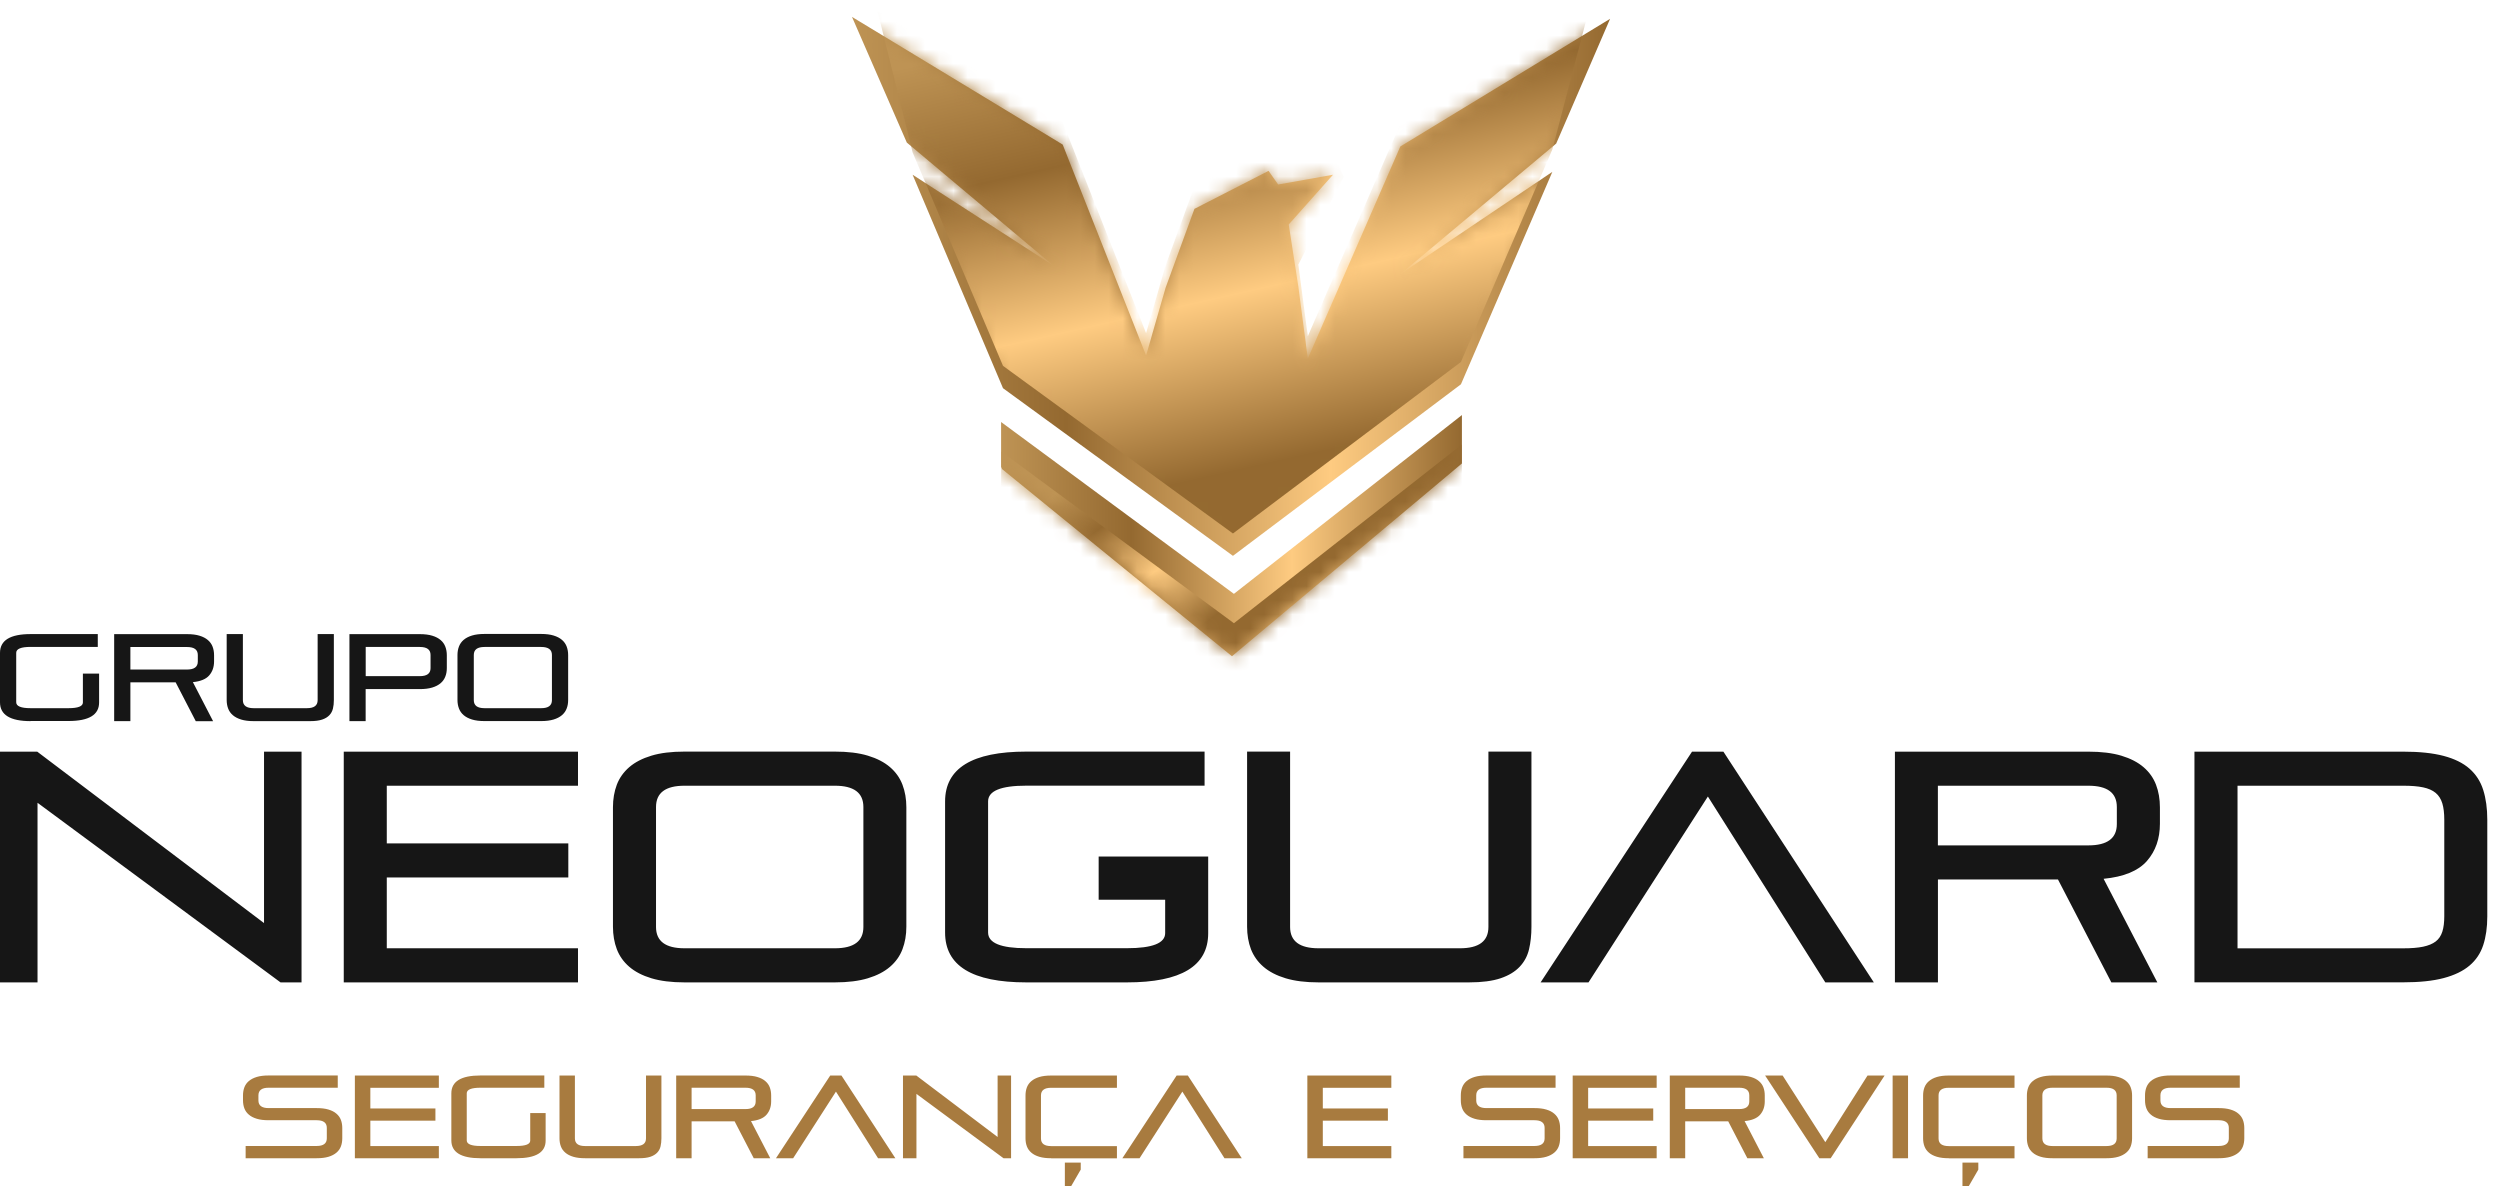 <?xml version="1.0" encoding="UTF-8"?>
<svg xmlns="http://www.w3.org/2000/svg" width="177" height="84" viewBox="0 0 177 84" fill="none">
  <g clip-path="url(#clip0_1375_511)">
    <path fill-rule="evenodd" clip-rule="evenodd" d="M17.391 82.003V81.136H22.416C22.899 81.136 23.138 80.955 23.138 80.594V79.854C23.138 79.493 22.899 79.312 22.416 79.312H19.017C18.689 79.312 18.409 79.279 18.182 79.209C17.951 79.139 17.764 79.045 17.618 78.917C17.472 78.794 17.367 78.646 17.302 78.474C17.237 78.301 17.204 78.112 17.204 77.898V77.557C17.204 77.348 17.237 77.155 17.302 76.982C17.367 76.81 17.472 76.662 17.618 76.538C17.764 76.415 17.951 76.317 18.182 76.247C18.413 76.177 18.693 76.144 19.017 76.144H23.913V77.011H19.017C18.535 77.011 18.296 77.192 18.296 77.553V77.911C18.296 78.272 18.535 78.453 19.017 78.453H22.416C22.745 78.453 23.024 78.486 23.256 78.556C23.487 78.626 23.673 78.72 23.819 78.848C23.965 78.971 24.071 79.119 24.136 79.291C24.201 79.464 24.233 79.653 24.233 79.867V80.59C24.233 80.799 24.201 80.992 24.136 81.165C24.071 81.338 23.965 81.485 23.819 81.609C23.673 81.732 23.487 81.831 23.256 81.9C23.024 81.97 22.745 82.003 22.416 82.003H17.391ZM25.125 82.003V76.148H31.071V77.015H26.22V78.478H30.828V79.345H26.22V81.14H31.071V82.007H25.125V82.003ZM34.016 82.003C32.641 82.003 31.955 81.58 31.955 80.738V77.409C31.955 76.567 32.641 76.144 34.016 76.144H38.538V77.011H34.016C33.371 77.011 33.046 77.142 33.046 77.409V80.738C33.046 81.005 33.371 81.136 34.016 81.136H36.571C37.215 81.136 37.54 81.009 37.54 80.754V78.806H38.631V80.754C38.631 81.584 37.946 82.003 36.571 82.003H34.016ZM41.429 82.003C41.101 82.003 40.821 81.97 40.59 81.9C40.359 81.831 40.172 81.736 40.026 81.609C39.88 81.485 39.775 81.338 39.71 81.165C39.645 80.992 39.612 80.803 39.612 80.59V76.148H40.703V80.598C40.703 80.96 40.943 81.14 41.425 81.14H45.015C45.497 81.14 45.737 80.96 45.737 80.598V76.148H46.828V80.59C46.828 80.799 46.807 80.992 46.767 81.165C46.726 81.338 46.645 81.485 46.528 81.609C46.41 81.732 46.248 81.831 46.045 81.9C45.838 81.97 45.574 82.003 45.246 82.003H41.429ZM53.365 82.003L52.011 79.39H48.965V82.003H47.874V76.148H52.785C53.114 76.148 53.394 76.181 53.621 76.251C53.852 76.321 54.039 76.415 54.185 76.543C54.331 76.666 54.436 76.814 54.501 76.986C54.566 77.159 54.598 77.348 54.598 77.561V77.977C54.598 78.355 54.489 78.667 54.27 78.921C54.051 79.172 53.686 79.324 53.171 79.374L54.533 82.003H53.37H53.365ZM53.503 77.553C53.503 77.192 53.264 77.011 52.782 77.011H48.965V78.523H52.782C53.264 78.523 53.503 78.342 53.503 77.981V77.549V77.553ZM62.166 82.003L59.185 77.286L56.156 82.003H54.939L58.78 76.148H59.575L63.391 82.003H62.158H62.166ZM71.049 82.003L64.884 77.447V82.003H63.931V76.148H64.876L70.631 80.499V76.148H71.584V82.003H71.049ZM74.423 82.003C74.094 82.003 73.815 81.97 73.583 81.9C73.352 81.831 73.166 81.736 73.02 81.609C72.874 81.485 72.768 81.338 72.703 81.165C72.638 80.992 72.606 80.803 72.606 80.59V77.561C72.606 77.352 72.638 77.159 72.703 76.986C72.768 76.814 72.874 76.666 73.02 76.543C73.166 76.419 73.352 76.321 73.583 76.251C73.815 76.181 74.094 76.148 74.423 76.148H79.079V77.015H74.423C73.94 77.015 73.701 77.196 73.701 77.557V80.602C73.701 80.964 73.94 81.144 74.423 81.144H79.079V82.011H74.423V82.003ZM75.392 84V82.311H76.516V82.808L75.826 84H75.392ZM86.692 82.003L83.711 77.286L80.681 82.003H79.464L83.305 76.148H84.1L87.916 82.003H86.683H86.692ZM92.56 82.003V76.148H98.506V77.015H93.655V78.478H98.263V79.345H93.655V81.14H98.506V82.007H92.56V82.003ZM103.612 82.003V81.136H108.637C109.12 81.136 109.359 80.955 109.359 80.594V79.854C109.359 79.493 109.12 79.312 108.637 79.312H105.238C104.91 79.312 104.63 79.279 104.403 79.209C104.172 79.139 103.985 79.045 103.839 78.917C103.693 78.794 103.588 78.646 103.523 78.474C103.458 78.301 103.426 78.112 103.426 77.898V77.557C103.426 77.348 103.458 77.155 103.523 76.982C103.588 76.81 103.693 76.662 103.839 76.538C103.985 76.415 104.172 76.317 104.403 76.247C104.634 76.177 104.914 76.144 105.238 76.144H110.134V77.011H105.238C104.756 77.011 104.517 77.192 104.517 77.553V77.911C104.517 78.272 104.756 78.453 105.238 78.453H108.637C108.966 78.453 109.246 78.486 109.477 78.556C109.708 78.626 109.894 78.72 110.04 78.848C110.186 78.971 110.292 79.119 110.357 79.291C110.422 79.464 110.454 79.653 110.454 79.867V80.59C110.454 80.799 110.422 80.992 110.357 81.165C110.292 81.338 110.186 81.485 110.04 81.609C109.894 81.732 109.708 81.831 109.477 81.9C109.246 81.97 108.966 82.003 108.637 82.003H103.612ZM111.346 82.003V76.148H117.292V77.015H112.441V78.478H117.049V79.345H112.441V81.14H117.292V82.007H111.346V82.003ZM123.712 82.003L122.358 79.39H119.312V82.003H118.221V76.148H123.132C123.461 76.148 123.741 76.181 123.968 76.251C124.199 76.321 124.386 76.415 124.532 76.543C124.678 76.666 124.783 76.814 124.848 76.986C124.913 77.159 124.945 77.348 124.945 77.561V77.977C124.945 78.355 124.836 78.667 124.617 78.921C124.398 79.172 124.033 79.324 123.518 79.374L124.88 82.003H123.716H123.712ZM123.85 77.553C123.85 77.192 123.611 77.011 123.128 77.011H119.312V78.523H123.128C123.611 78.523 123.85 78.342 123.85 77.981V77.549V77.553ZM128.81 82.003L124.97 76.148H126.211L129.232 80.865L132.221 76.148H133.43L129.613 82.003H128.819H128.81ZM133.998 82.003V76.148H135.089V82.003H133.998ZM137.972 82.003C137.644 82.003 137.364 81.97 137.133 81.9C136.902 81.831 136.715 81.736 136.569 81.609C136.423 81.485 136.318 81.338 136.253 81.165C136.188 80.992 136.155 80.803 136.155 80.59V77.561C136.155 77.352 136.188 77.159 136.253 76.986C136.318 76.814 136.423 76.666 136.569 76.543C136.715 76.419 136.902 76.321 137.133 76.251C137.364 76.181 137.644 76.148 137.972 76.148H142.628V77.015H137.972C137.49 77.015 137.25 77.196 137.25 77.557V80.602C137.25 80.964 137.49 81.144 137.972 81.144H142.628V82.011H137.972V82.003ZM138.942 84V82.311H140.065V82.808L139.376 84H138.942ZM145.321 82.003C144.993 82.003 144.713 81.97 144.482 81.9C144.251 81.831 144.064 81.736 143.918 81.609C143.772 81.485 143.667 81.338 143.602 81.165C143.537 80.992 143.504 80.803 143.504 80.59V77.561C143.504 77.352 143.537 77.159 143.602 76.986C143.667 76.814 143.772 76.666 143.918 76.543C144.064 76.419 144.251 76.321 144.482 76.251C144.713 76.181 144.993 76.148 145.321 76.148H149.138C149.466 76.148 149.746 76.181 149.973 76.251C150.205 76.321 150.391 76.415 150.537 76.543C150.683 76.666 150.789 76.814 150.853 76.986C150.918 77.159 150.951 77.348 150.951 77.561V80.59C150.951 80.799 150.918 80.992 150.853 81.165C150.789 81.338 150.683 81.485 150.537 81.609C150.391 81.732 150.205 81.831 149.973 81.9C149.742 81.97 149.462 82.003 149.138 82.003H145.321ZM149.86 77.553C149.86 77.192 149.62 77.011 149.138 77.011H145.321C144.839 77.011 144.599 77.192 144.599 77.553V80.598C144.599 80.96 144.839 81.14 145.321 81.14H149.138C149.62 81.14 149.86 80.96 149.86 80.598V77.553ZM152.054 82.003V81.136H157.079C157.562 81.136 157.801 80.955 157.801 80.594V79.854C157.801 79.493 157.562 79.312 157.079 79.312H153.68C153.352 79.312 153.072 79.279 152.845 79.209C152.614 79.139 152.427 79.045 152.281 78.917C152.135 78.794 152.03 78.646 151.965 78.474C151.9 78.301 151.867 78.112 151.867 77.898V77.557C151.867 77.348 151.9 77.155 151.965 76.982C152.03 76.81 152.135 76.662 152.281 76.538C152.427 76.415 152.614 76.317 152.845 76.247C153.076 76.177 153.356 76.144 153.68 76.144H158.576V77.011H153.68C153.198 77.011 152.958 77.192 152.958 77.553V77.911C152.958 78.272 153.198 78.453 153.68 78.453H157.079C157.408 78.453 157.687 78.486 157.919 78.556C158.15 78.626 158.336 78.72 158.482 78.848C158.628 78.971 158.734 79.119 158.799 79.291C158.864 79.464 158.896 79.653 158.896 79.867V80.59C158.896 80.799 158.864 80.992 158.799 81.165C158.734 81.338 158.628 81.485 158.482 81.609C158.336 81.732 158.15 81.831 157.919 81.9C157.687 81.97 157.408 82.003 157.079 82.003H152.054Z" fill="#A87B3F"></path>
    <path fill-rule="evenodd" clip-rule="evenodd" d="M60.321 1.196L75.238 10.235L81.143 25.17L82.522 20.38L84.566 14.787L89.814 12.096L90.492 13.062L94.377 12.371L91.242 15.893L91.924 20.31L92.593 25.388L99.143 10.37L113.995 1.331L110.178 10.165L99.143 19.41L109.907 12.166L103.434 27.208L87.292 39.354L71.012 27.484L64.612 12.371L74.557 18.789L64.203 10.095L60.321 1.196Z" fill="url(#paint0_linear_1375_511)"></path>
    <mask id="mask0_1375_511" style="mask-type:luminance" maskUnits="userSpaceOnUse" x="60" y="1" width="54" height="39">
      <path d="M60.321 1.196L75.238 10.235L81.143 25.17L82.522 20.38L84.566 14.787L89.814 12.096L90.492 13.062L94.377 12.371L91.242 15.893L91.924 20.31L92.593 25.388L99.143 10.37L113.995 1.331L110.178 10.165L99.143 19.41L109.907 12.166L103.434 27.208L87.292 39.354L71.012 27.484L64.612 12.371L74.557 18.789L64.203 10.095L60.321 1.196Z" fill="white"></path>
    </mask>
    <g mask="url(#mask0_1375_511)">
      <path fill-rule="evenodd" clip-rule="evenodd" d="M62.126 0.777L75.238 8.653L81.143 23.588L82.522 18.798L84.566 13.206L89.814 10.514L90.492 11.48L94.377 10.79L95.144 12.519L91.924 18.728L92.593 23.806L99.143 8.789L112.677 -3.05176e-05L109.907 10.584L103.434 25.627L87.292 37.772L71.012 25.902L64.612 10.79L62.126 0.777Z" fill="url(#paint1_linear_1375_511)"></path>
    </g>
    <path fill-rule="evenodd" clip-rule="evenodd" d="M70.878 29.879L87.361 42.045L103.503 29.386V32.813L87.223 46.462L70.947 33.211L70.878 33.047V29.879Z" fill="url(#paint2_linear_1375_511)"></path>
    <mask id="mask1_1375_511" style="mask-type:luminance" maskUnits="userSpaceOnUse" x="70" y="29" width="34" height="18">
      <path d="M70.878 29.879L87.361 42.045L103.503 29.386V32.813L87.223 46.462L70.947 33.211L70.878 33.047V29.879Z" fill="white"></path>
    </mask>
    <g mask="url(#mask1_1375_511)">
      <path fill-rule="evenodd" clip-rule="evenodd" d="M70.878 31.958L87.361 44.124L103.503 31.465V34.896L87.223 48.541L70.947 35.294L70.878 35.126V31.958Z" fill="url(#paint3_linear_1375_511)"></path>
    </g>
    <path fill-rule="evenodd" clip-rule="evenodd" d="M19.861 69.553L2.657 56.837V69.553H0V53.217H2.636L18.693 65.354V53.217H21.349V69.553H19.861ZM77.785 63.707V60.642H85.54V66.073C85.54 68.395 83.621 69.553 79.789 69.553H72.663C68.83 69.553 66.912 68.378 66.912 66.024V56.742C66.912 54.392 68.83 53.213 72.663 53.213H85.284V55.625H72.663C70.862 55.625 69.957 55.995 69.957 56.738V66.02C69.957 66.764 70.858 67.133 72.663 67.133H79.789C81.594 67.133 82.494 66.776 82.494 66.065V63.699H77.785V63.707ZM155.367 69.553V53.217H170.143C171.286 53.217 172.243 53.316 173.006 53.517C173.768 53.718 174.381 54.018 174.839 54.421C175.297 54.824 175.622 55.325 175.812 55.929C176.003 56.533 176.1 57.235 176.1 58.041V64.886C176.1 65.658 176.003 66.336 175.812 66.916C175.622 67.495 175.297 67.98 174.839 68.366C174.381 68.752 173.772 69.048 173.006 69.249C172.243 69.451 171.286 69.549 170.143 69.549H155.367V69.553ZM173.055 58.041C173.055 57.576 173.01 57.19 172.917 56.882C172.823 56.574 172.669 56.323 172.446 56.138C172.223 55.953 171.927 55.822 171.554 55.744C171.181 55.666 170.71 55.629 170.147 55.629H158.417V67.142H170.147C170.71 67.142 171.181 67.105 171.554 67.027C171.927 66.948 172.227 66.825 172.446 66.657C172.669 66.488 172.823 66.254 172.917 65.962C173.01 65.671 173.055 65.305 173.055 64.874V58.049V58.041ZM149.483 69.553L145.703 62.264H137.206V69.553H134.16V53.217H147.86C148.777 53.217 149.556 53.312 150.196 53.505C150.837 53.698 151.36 53.969 151.766 54.318C152.172 54.667 152.464 55.082 152.646 55.559C152.829 56.04 152.922 56.574 152.922 57.161V58.32C152.922 59.372 152.618 60.251 152.005 60.954C151.393 61.656 150.371 62.08 148.935 62.219L152.739 69.553H149.487H149.483ZM149.872 57.137C149.872 56.13 149.199 55.629 147.856 55.629H137.202V59.853H147.856C149.199 59.853 149.872 59.351 149.872 58.345V57.137ZM129.232 69.553L120.918 56.393L112.466 69.553H109.075L119.795 53.217H122.017L132.667 69.553H129.232ZM93.359 69.553C92.443 69.553 91.664 69.455 91.023 69.262C90.382 69.069 89.859 68.797 89.454 68.448C89.048 68.099 88.756 67.684 88.569 67.207C88.387 66.727 88.294 66.192 88.294 65.605V53.213H91.339V65.63C91.339 66.636 92.013 67.138 93.355 67.138H103.365C104.707 67.138 105.38 66.636 105.38 65.63V53.213H108.426V65.605C108.426 66.192 108.369 66.727 108.256 67.207C108.142 67.688 107.919 68.103 107.591 68.448C107.262 68.797 106.812 69.069 106.24 69.262C105.668 69.455 104.922 69.553 104.006 69.553H93.351H93.359ZM48.458 69.553C47.541 69.553 46.763 69.455 46.122 69.262C45.481 69.069 44.958 68.797 44.552 68.448C44.147 68.099 43.855 67.684 43.672 67.207C43.49 66.727 43.397 66.192 43.397 65.605V57.157C43.397 56.57 43.49 56.036 43.672 55.555C43.855 55.074 44.151 54.663 44.552 54.314C44.958 53.965 45.481 53.694 46.122 53.501C46.763 53.307 47.541 53.213 48.458 53.213H59.108C60.025 53.213 60.804 53.307 61.444 53.501C62.085 53.694 62.608 53.965 63.014 54.314C63.42 54.663 63.712 55.078 63.894 55.555C64.077 56.036 64.17 56.57 64.17 57.157V65.605C64.17 66.192 64.077 66.727 63.894 67.207C63.712 67.688 63.416 68.103 63.014 68.448C62.608 68.797 62.085 69.069 61.444 69.262C60.804 69.455 60.025 69.553 59.108 69.553H48.458ZM61.128 57.137C61.128 56.13 60.455 55.629 59.112 55.629H48.462C47.12 55.629 46.446 56.13 46.446 57.137V65.63C46.446 66.636 47.12 67.138 48.462 67.138H59.112C60.455 67.138 61.128 66.636 61.128 65.63V57.137ZM24.338 69.553V53.217H40.922V55.629H27.384V59.713H40.237V62.125H27.384V67.138H40.922V69.553H24.338Z" fill="#161616"></path>
    <path fill-rule="evenodd" clip-rule="evenodd" d="M2.166 51.056C0.722 51.056 0 50.612 0 49.724V46.224C0 45.336 0.722 44.893 2.166 44.893H6.923V45.801H2.166C1.488 45.801 1.148 45.94 1.148 46.22V49.72C1.148 50 1.488 50.139 2.166 50.139H4.851C5.528 50.139 5.869 50.004 5.869 49.737V47.691H7.016V49.737C7.016 50.612 6.295 51.047 4.851 51.047H2.166V51.056ZM13.858 51.056L12.435 48.307H9.231V51.056H8.083V44.897H13.246C13.591 44.897 13.887 44.934 14.126 45.008C14.37 45.082 14.564 45.184 14.718 45.316C14.872 45.447 14.982 45.603 15.051 45.784C15.12 45.965 15.156 46.166 15.156 46.388V46.824C15.156 47.222 15.043 47.551 14.812 47.818C14.58 48.085 14.195 48.241 13.656 48.295L15.087 51.06H13.863L13.858 51.056ZM14.005 46.376C14.005 45.998 13.753 45.809 13.246 45.809H9.231V47.403H13.246C13.753 47.403 14.005 47.214 14.005 46.836V46.38V46.376ZM17.959 51.056C17.614 51.056 17.318 51.019 17.079 50.945C16.835 50.871 16.641 50.768 16.487 50.637C16.332 50.505 16.223 50.349 16.154 50.168C16.085 49.987 16.049 49.786 16.049 49.564V44.893H17.196V49.572C17.196 49.95 17.448 50.139 17.955 50.139H21.731C22.238 50.139 22.489 49.95 22.489 49.572V44.893H23.637V49.564C23.637 49.786 23.617 49.987 23.572 50.168C23.527 50.349 23.446 50.505 23.32 50.637C23.195 50.768 23.029 50.871 22.809 50.945C22.595 51.019 22.315 51.056 21.966 51.056H17.951H17.959ZM25.888 48.779V51.056H24.74V44.897H29.725C30.069 44.897 30.365 44.934 30.605 45.008C30.848 45.082 31.043 45.184 31.197 45.316C31.351 45.447 31.46 45.603 31.529 45.784C31.598 45.965 31.635 46.166 31.635 46.388V47.296C31.635 47.518 31.602 47.719 31.529 47.9C31.46 48.081 31.351 48.237 31.197 48.369C31.043 48.5 30.848 48.603 30.605 48.677C30.361 48.751 30.069 48.788 29.725 48.788H25.892L25.888 48.779ZM30.483 46.372C30.483 45.994 30.232 45.805 29.725 45.805H25.892V47.871H29.725C30.232 47.871 30.483 47.682 30.483 47.304V46.376V46.372ZM34.299 51.052C33.955 51.052 33.659 51.015 33.419 50.941C33.176 50.867 32.981 50.764 32.827 50.633C32.673 50.501 32.564 50.345 32.495 50.164C32.426 49.983 32.389 49.782 32.389 49.56V46.376C32.389 46.154 32.426 45.953 32.495 45.772C32.564 45.591 32.673 45.435 32.827 45.303C32.981 45.172 33.176 45.069 33.419 44.995C33.663 44.921 33.955 44.884 34.299 44.884H38.315C38.659 44.884 38.955 44.921 39.195 44.995C39.438 45.069 39.633 45.172 39.787 45.303C39.941 45.435 40.05 45.591 40.119 45.772C40.188 45.953 40.225 46.154 40.225 46.376V49.56C40.225 49.782 40.192 49.983 40.119 50.164C40.05 50.345 39.941 50.501 39.787 50.633C39.633 50.764 39.438 50.867 39.195 50.941C38.951 51.015 38.659 51.052 38.315 51.052H34.299ZM39.077 46.372C39.077 45.994 38.826 45.805 38.319 45.805H34.303C33.797 45.805 33.545 45.994 33.545 46.372V49.572C33.545 49.95 33.797 50.139 34.303 50.139H38.319C38.826 50.139 39.077 49.95 39.077 49.572V46.372Z" fill="#161616"></path>
  </g>
  <defs>
    <linearGradient id="paint0_linear_1375_511" x1="60.524" y1="20.273" x2="113.987" y2="20.273" gradientUnits="userSpaceOnUse">
      <stop stop-color="#BE9354"></stop>
      <stop offset="0.28" stop-color="#946930"></stop>
      <stop offset="0.63" stop-color="#FECB81"></stop>
      <stop offset="1" stop-color="#946930"></stop>
    </linearGradient>
    <linearGradient id="paint1_linear_1375_511" x1="87.223" y1="-0.427" x2="94.461" y2="31.762" gradientUnits="userSpaceOnUse">
      <stop stop-color="#BE9354"></stop>
      <stop offset="0.28" stop-color="#946930"></stop>
      <stop offset="0.63" stop-color="#FECB81"></stop>
      <stop offset="1" stop-color="#946930"></stop>
    </linearGradient>
    <linearGradient id="paint2_linear_1375_511" x1="71" y1="37.924" x2="103.499" y2="37.924" gradientUnits="userSpaceOnUse">
      <stop stop-color="#BE9354"></stop>
      <stop offset="0.28" stop-color="#946930"></stop>
      <stop offset="0.63" stop-color="#FECB81"></stop>
      <stop offset="1" stop-color="#946930"></stop>
    </linearGradient>
    <linearGradient id="paint3_linear_1375_511" x1="83.552" y1="28.359" x2="91.755" y2="39.285" gradientUnits="userSpaceOnUse">
      <stop stop-color="#BE9354"></stop>
      <stop offset="0.28" stop-color="#946930"></stop>
      <stop offset="0.63" stop-color="#FECB81"></stop>
      <stop offset="1" stop-color="#946930"></stop>
    </linearGradient>
    <clipPath id="clip0_1375_511">
      <rect width="176.096" height="84" fill="white"></rect>
    </clipPath>
  </defs>
</svg>
